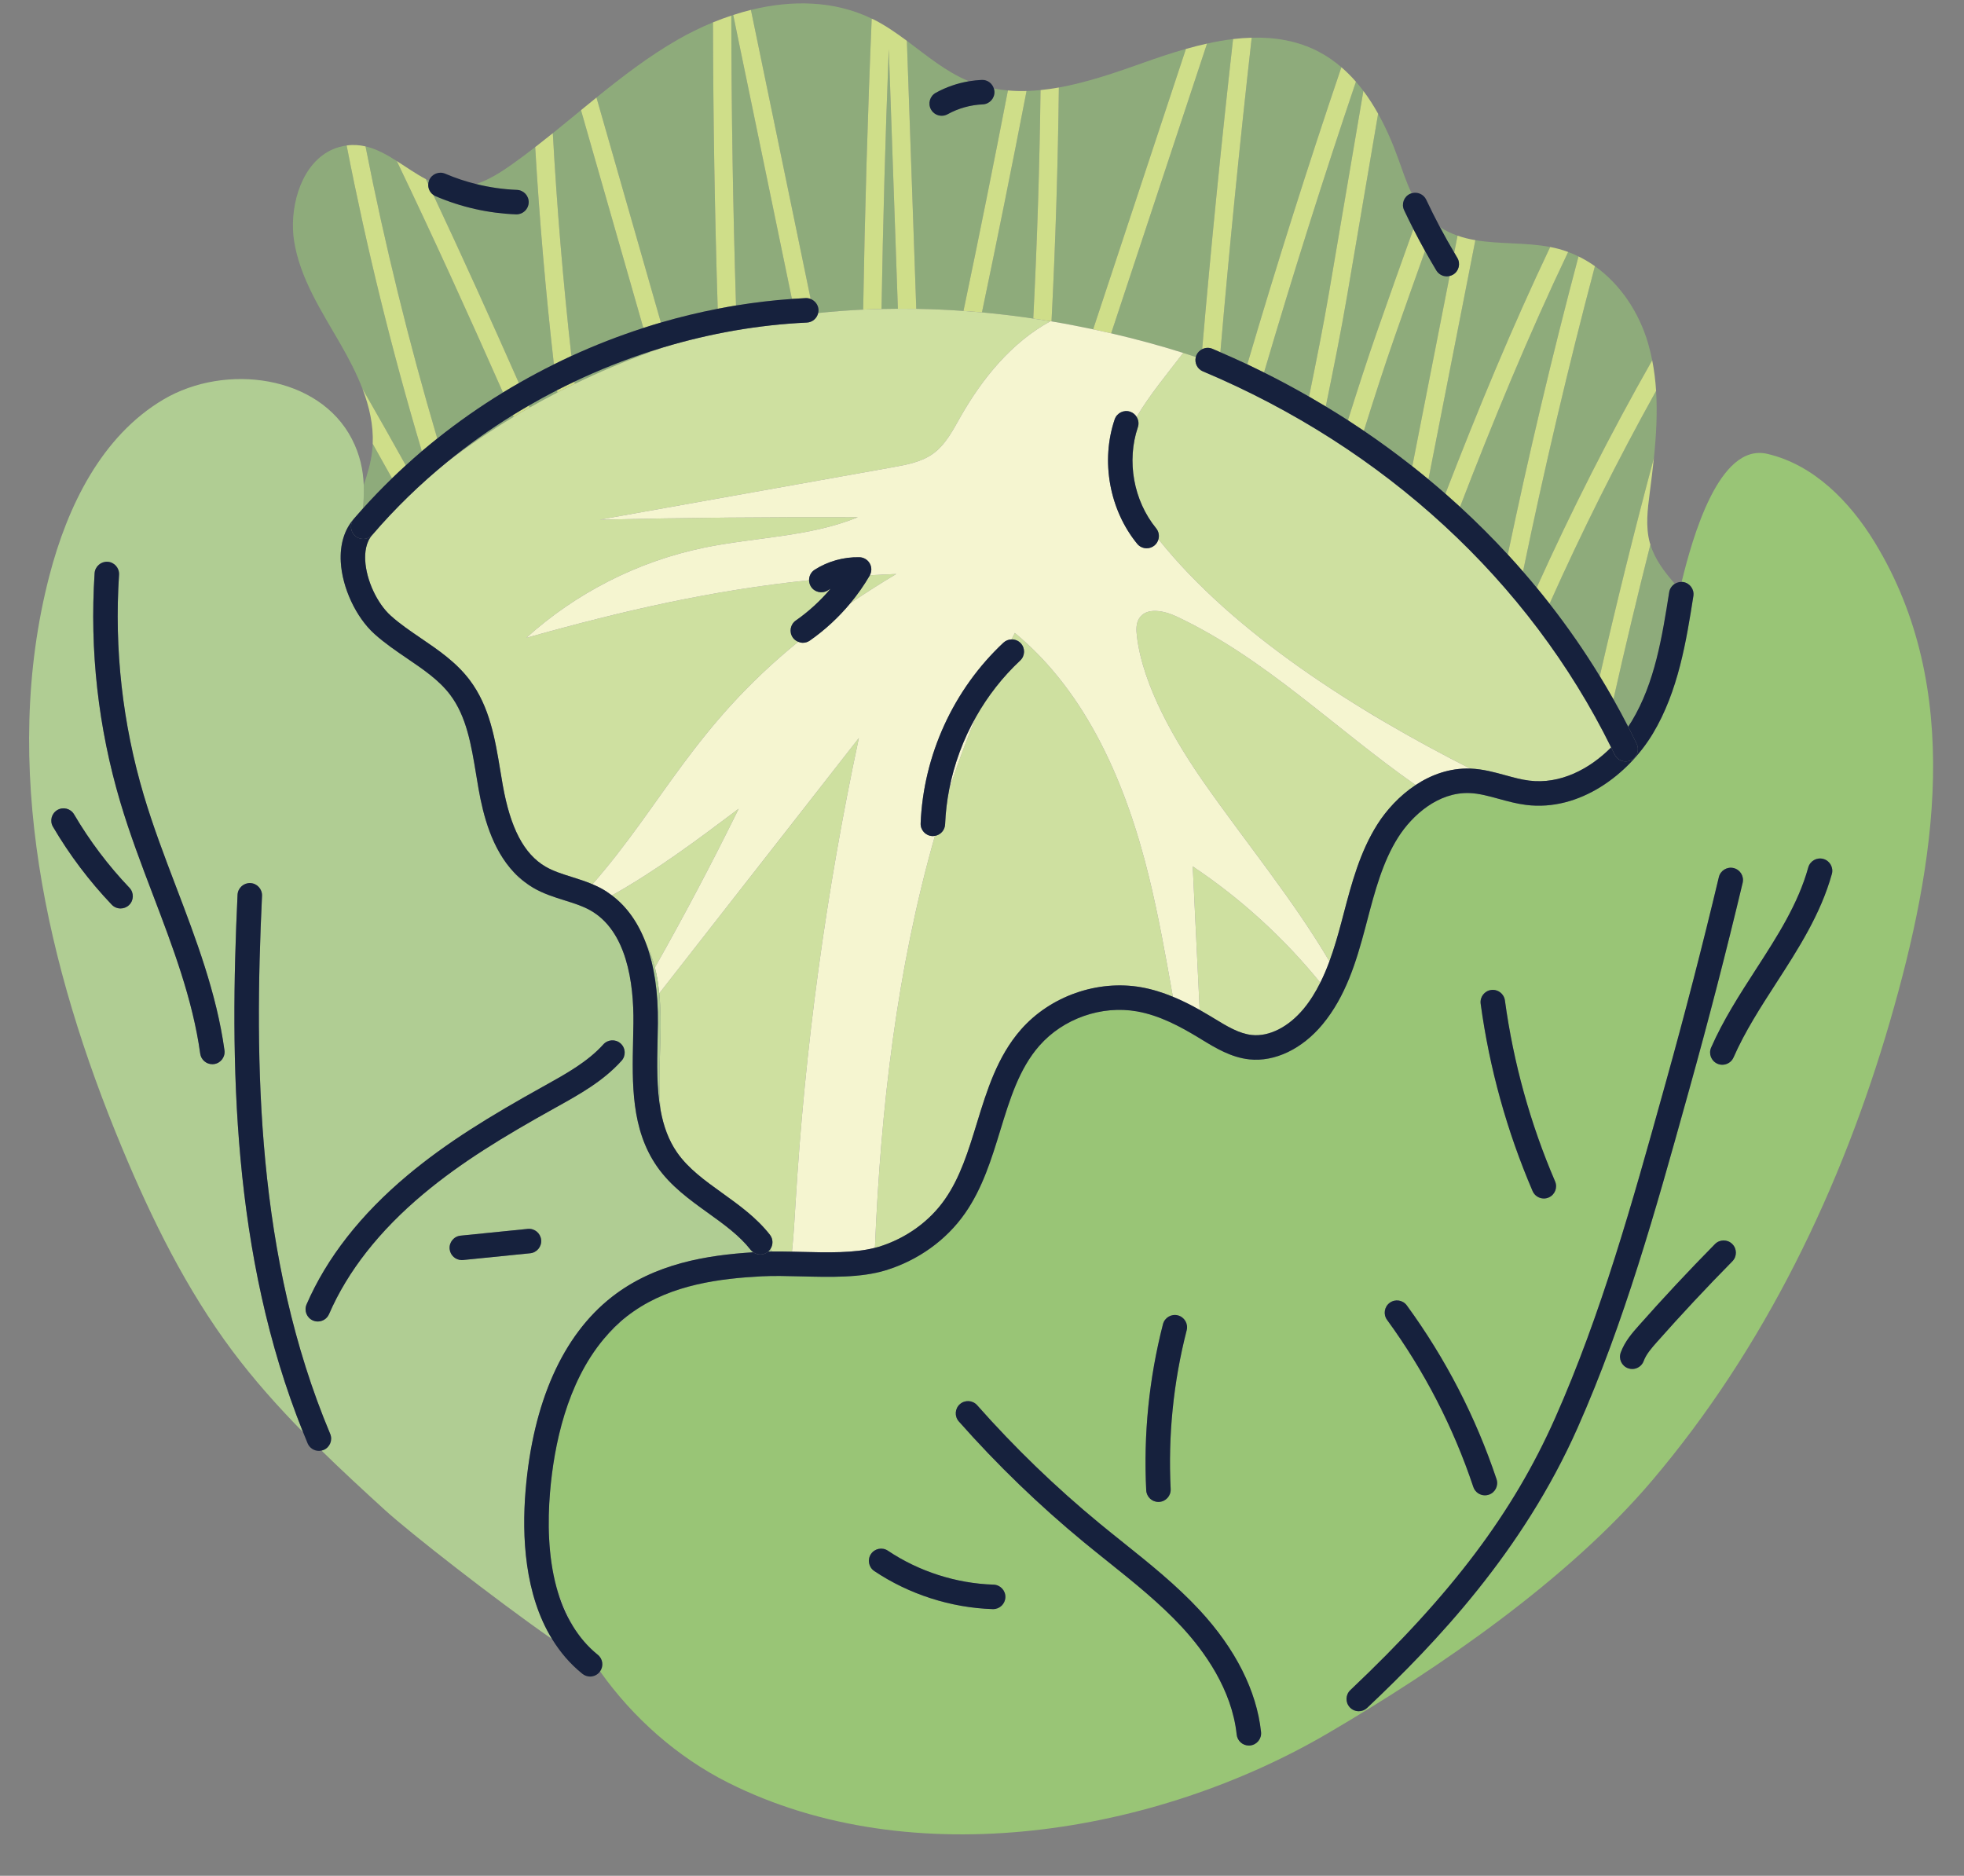 <?xml version="1.0" encoding="UTF-8"?><svg xmlns="http://www.w3.org/2000/svg" xmlns:xlink="http://www.w3.org/1999/xlink" height="418.9" preserveAspectRatio="xMidYMid meet" version="1.0" viewBox="-6.5 7.4 438.6 418.9" width="438.6" zoomAndPan="magnify"><rect x="-6.5" y="7.4" width="438.6" height="418.9" fill="#808080" stroke="none"/><g><g id="change1_1"><path d="M108.043,100.095c-5.118,3.169-10.025,6.67-14.675,10.468c4.741-3.63,9.706-6.991,14.846-10.08 C108.157,100.353,108.101,100.224,108.043,100.095z" fill="#8EAB7B"/></g><g id="change1_2"><path d="M191.985,18.376c-0.764,19.317-1.296,38.678-1.623,58.03c1.217-0.03,2.434-0.044,3.653-0.05L191.985,18.376 z" fill="#8EAB7B"/></g><g id="change1_3"><path d="M298.079,103.614c3.714,2.519,7.319,5.162,10.815,7.916l8.338-42.495c-0.209,0.05-0.42,0.085-0.631,0.085 c-0.927,0-1.83-0.471-2.344-1.323c-0.863-1.431-1.695-2.889-2.513-4.356c-2.28,6.379-4.542,12.755-6.765,19.115 C302.565,89.457,300.286,96.58,298.079,103.614z" fill="#8EAB7B"/></g><g id="change1_4"><path d="M138.71,86.006l-0.032-0.111c-5.761,1.869-11.404,4.118-16.883,6.718c0.02,0.168,0.041,0.337,0.061,0.505 C127.354,90.461,132.986,88.087,138.71,86.006z" fill="#8EAB7B"/></g><g id="change1_5"><path d="M117.962,95.061c-0.021-0.176-0.043-0.351-0.064-0.527c-2.131,1.093-4.235,2.239-6.306,3.438 c0.063,0.144,0.126,0.288,0.19,0.432C113.817,97.248,115.878,96.134,117.962,95.061z" fill="#8EAB7B"/></g><g id="change1_6"><path d="M208.666,76.837c3.435-16.389,6.746-32.816,9.922-49.236c-1.053-0.091-2.099-0.234-3.138-0.431 c0.068,0.222,0.119,0.451,0.13,0.694c0.064,1.509-1.107,2.783-2.615,2.848c-2.737,0.116-5.45,0.878-7.845,2.201 c-0.419,0.232-0.873,0.342-1.32,0.342c-0.964,0-1.897-0.51-2.396-1.412c-0.73-1.322-0.251-2.985,1.071-3.715 c2.299-1.27,4.822-2.14,7.415-2.576c-0.013-0.005-0.025-0.008-0.037-0.013c-5.104-2.108-9.377-5.71-13.829-9.02l2.096,59.856 C201.635,76.433,205.153,76.588,208.666,76.837z" fill="#8EAB7B"/></g><g id="change1_7"><path d="M350.765,158.403c3.721-16.312,7.753-32.578,12.086-48.741c0.514-4.997,0.802-10.017,0.487-14.963 c-8.617,15.479-16.555,31.35-23.791,47.523C343.598,147.406,347.341,152.808,350.765,158.403z" fill="#8EAB7B"/></g><g id="change1_8"><path d="M289.573,98.176c1.667,1.006,3.319,2.03,4.948,3.082c2.107-6.698,4.283-13.47,6.586-20.057 c2.633-7.533,5.321-15.088,8.031-22.646c-0.713-1.401-1.411-2.809-2.076-4.225c-0.642-1.367-0.053-2.995,1.314-3.637 c0.121-0.057,0.246-0.092,0.37-0.13c-1.193-2.472-2.065-5.144-2.996-7.735c-1.227-3.413-2.7-6.83-4.488-10.032l-6.905,40.536 C292.962,81.523,291.247,89.973,289.573,98.176z" fill="#8EAB7B"/></g><g id="change1_9"><path d="M336.668,138.638c7.815-17.309,16.417-34.279,25.8-50.782c-0.256-1.291-0.561-2.574-0.935-3.846 c-1.995-6.794-6.126-13.091-11.856-17.167c-5.971,22.557-11.332,45.338-16.059,68.199 C334.651,136.229,335.669,137.426,336.668,138.638z" fill="#8EAB7B"/></g><g id="change1_10"><path d="M224.247,78.54c0.865-16.996,1.416-34.022,1.623-51.024c-1.043,0.105-2.083,0.173-3.12,0.202 c-3.187,16.489-6.512,32.985-9.959,49.443C216.624,77.511,220.445,77.978,224.247,78.54z" fill="#8EAB7B"/></g><g id="change1_11"><path d="M330.218,131.243c4.669-22.319,9.942-44.556,15.793-66.577c-0.752-0.367-1.519-0.705-2.312-0.996 c-8.868,18.615-16.759,37.73-24.147,56.927C323.266,124.007,326.823,127.559,330.218,131.243z" fill="#8EAB7B"/></g><g id="change1_12"><path d="M316.285,117.668c7.172-18.569,14.829-37.061,23.401-55.111c-5.446-1.04-11.302-0.603-16.706-1.523 l-10.48,53.411C313.778,115.504,315.039,116.578,316.285,117.668z" fill="#8EAB7B"/></g><g id="change1_13"><path d="M318.998,60.029c-1.363-0.477-2.683-1.089-3.933-1.918c1.02,1.927,2.088,3.826,3.192,5.696L318.998,60.029z" fill="#8EAB7B"/></g><g id="change1_14"><path d="M257.741,86.215c0.943,0.295,1.876,0.605,2.81,0.913c0.033-0.125,0.063-0.251,0.115-0.373 c0.264-0.627,0.74-1.093,1.305-1.375c1.995-23.103,4.305-46.221,6.899-69.256c-1.934,0.232-3.876,0.582-5.812,1.01l-21.41,64.705 C247.101,83.104,252.48,84.554,257.741,86.215z" fill="#8EAB7B"/></g><g id="change1_15"><path d="M237.621,80.951l20.723-62.629c-3.198,0.904-6.353,1.965-9.402,3.051 c-6.115,2.179-12.554,4.412-18.978,5.569c-0.203,17.404-0.75,34.833-1.641,52.232C231.444,79.691,234.54,80.299,237.621,80.951z" fill="#8EAB7B"/></g><g id="change1_16"><path d="M357.107,169.695c0.28-0.417,0.552-0.837,0.806-1.258c5.165-8.587,6.785-18.854,8.352-28.784 c0.127-0.812,0.611-1.472,1.258-1.877c-2.324-2.673-4.442-5.436-5.458-8.765c-2.906,11.489-5.66,23.017-8.255,34.568 C354.948,165.595,356.051,167.632,357.107,169.695z" fill="#8EAB7B"/></g><g id="change1_17"><path d="M285.835,95.978c1.577-7.739,3.173-15.663,4.48-23.333L297.97,27.7c-0.531-0.706-1.087-1.388-1.663-2.05 c-7.26,21.482-14.116,43.163-20.523,64.939C279.202,92.292,282.55,94.094,285.835,95.978z" fill="#8EAB7B"/></g><g id="change1_18"><path d="M272.043,88.773c6.558-22.255,13.571-44.416,21.016-66.36c-1.56-1.34-3.253-2.524-5.11-3.489 c-4.669-2.426-9.73-3.251-14.918-3.105c-2.637,23.365-4.976,46.814-6.997,70.249C268.056,86.943,270.063,87.838,272.043,88.773z" fill="#8EAB7B"/></g><g id="change1_19"><path d="M87.706,108.16c-6.698-22.469-12.307-45.268-16.794-68.274c-0.564,0.078-1.139,0.198-1.728,0.369 c-7.402,2.154-10.511,11.025-10.258,18.319c0.03,0.87,0.108,1.718,0.232,2.53c1.289,8.419,6.148,15.78,10.394,23.163 c1.829,3.18,3.58,6.522,4.901,9.971c3.261,5.668,6.484,11.367,9.669,17.091C85.301,110.254,86.491,109.194,87.706,108.16z" fill="#8EAB7B"/></g><g id="change1_20"><path d="M89.304,47.755c-0.24-0.116-0.48-0.237-0.718-0.361c0.183,0.385,0.369,0.769,0.551,1.154 C89.152,48.282,89.207,48.016,89.304,47.755z" fill="#8EAB7B"/></g><g id="change1_21"><path d="M111.568,52.646c-0.057,1.472-1.27,2.627-2.73,2.627c-0.036,0-0.072-0.001-0.108-0.002 c-6.205-0.244-12.245-1.608-17.951-4.055c-0.186-0.08-0.357-0.181-0.515-0.294c6.566,13.955,12.914,28.005,19.117,42.027 c2.562-1.469,5.167-2.862,7.814-4.174c-1.832-16.128-3.224-32.318-4.176-48.523c-1.698,1.313-3.414,2.602-5.162,3.844 c-2.466,1.752-5.167,3.452-8.009,4.409c2.97,0.738,6.009,1.181,9.096,1.302C110.454,49.866,111.628,51.137,111.568,52.646z" fill="#8EAB7B"/></g><g id="change1_22"><path d="M105.826,95.052c-7.638-17.271-15.507-34.573-23.714-51.69c-2.241-1.426-4.522-2.703-6.983-3.271 c4.317,21.975,9.675,43.754,16.024,65.236C95.817,101.606,100.723,98.173,105.826,95.052z" fill="#8EAB7B"/></g><g id="change1_23"><path d="M170.349,74.157l-13.104-63.411c-0.143,0.046-0.284,0.096-0.427,0.143 c0.024,21.532,0.378,43.14,1.05,64.733C162.007,74.943,166.172,74.449,170.349,74.157z" fill="#8EAB7B"/></g><g id="change1_24"><path d="M176.291,76.575c0.012,0.254-0.023,0.497-0.077,0.734c3.334-0.352,6.686-0.606,10.049-0.766 c0.364-21.675,0.993-43.361,1.904-64.985c-8.34-4.048-17.836-4.194-26.97-1.946l13.341,64.556 C175.498,74.554,176.24,75.467,176.291,76.575z" fill="#8EAB7B"/></g><g id="change1_25"><path d="M74.573,120.933c2.077-2.311,4.239-4.547,6.474-6.713c-1.43-2.574-2.868-5.142-4.314-7.705 c-0.027,0.612-0.071,1.224-0.148,1.838c-0.307,2.459-1.019,4.908-1.854,7.343C74.805,117.449,74.722,119.19,74.573,120.933z" fill="#8EAB7B"/></g><g id="change1_26"><path d="M153.781,76.354c-0.67-21.334-1.017-42.682-1.056-63.96c-2.781,1.143-5.478,2.475-8.039,3.953 c-6.393,3.692-12.241,8.18-17.983,12.833l14.389,50.251C145.277,78.209,149.513,77.185,153.781,76.354z" fill="#8EAB7B"/></g><g id="change1_27"><path d="M137.174,80.641l-13.928-48.638c-2.093,1.719-4.184,3.443-6.293,5.142 c0.922,16.615,2.303,33.217,4.154,49.755C126.336,84.497,131.706,82.409,137.174,80.641z" fill="#8EAB7B"/></g><g id="change2_1"><path d="M275.783,90.589c6.407-21.776,13.263-43.457,20.523-64.939c-1.009-1.159-2.09-2.242-3.247-3.236 c-7.445,21.944-14.458,44.105-21.016,66.36C273.298,89.366,274.545,89.972,275.783,90.589z" fill="#CFDE89"/></g><g id="change2_2"><path d="M190.363,76.406c0.326-19.352,0.859-38.713,1.623-58.03l2.03,57.98c1.368-0.007,2.735-0.004,4.104,0.019 l-2.096-59.856c-2.34-1.74-4.73-3.4-7.317-4.716c-0.178-0.09-0.361-0.158-0.539-0.244c-0.912,21.623-1.541,43.31-1.904,64.985 C187.627,76.478,188.995,76.44,190.363,76.406z" fill="#CFDE89"/></g><g id="change2_3"><path d="M121.107,86.9c-1.851-16.537-3.232-33.14-4.154-49.755c-1.302,1.049-2.613,2.085-3.934,3.107 c0.952,16.205,2.344,32.396,4.176,48.523C118.491,88.132,119.793,87.504,121.107,86.9z" fill="#CFDE89"/></g><g id="change2_4"><path d="M141.621,84.978c-0.984,0.295-1.965,0.6-2.942,0.917l0.032,0.111 C139.678,85.654,140.648,85.313,141.621,84.978z" fill="#CFDE89"/></g><g id="change2_5"><path d="M157.867,75.621c-0.672-21.593-1.026-43.201-1.05-64.733c-1.379,0.458-2.747,0.953-4.092,1.506 c0.039,21.278,0.386,42.626,1.056,63.96C155.14,76.09,156.502,75.845,157.867,75.621z" fill="#CFDE89"/></g><g id="change2_6"><path d="M212.791,77.161c3.447-16.458,6.773-32.954,9.959-49.443c-1.396,0.039-2.783,0.002-4.162-0.117 c-3.177,16.42-6.487,32.847-9.922,49.236C210.042,76.934,211.417,77.035,212.791,77.161z" fill="#CFDE89"/></g><g id="change2_7"><path d="M304.978,82.555c2.223-6.36,4.486-12.736,6.765-19.115c-0.898-1.612-1.768-3.24-2.605-4.884 c-2.711,7.557-5.398,15.112-8.031,22.646c-2.303,6.587-4.479,13.358-6.586,20.057c1.197,0.773,2.382,1.559,3.558,2.356 C300.286,96.58,302.565,89.457,304.978,82.555z" fill="#CFDE89"/></g><g id="change2_8"><path d="M141.093,79.431L126.704,29.18c-1.155,0.937-2.308,1.878-3.458,2.823l13.928,48.638 C138.475,80.22,139.781,79.815,141.093,79.431z" fill="#CFDE89"/></g><g id="change2_9"><path d="M241.646,81.839l21.41-64.705c-1.577,0.348-3.15,0.746-4.713,1.188l-20.723,62.629 C238.966,81.236,240.309,81.529,241.646,81.839z" fill="#CFDE89"/></g><g id="change2_10"><path d="M339.548,142.222c7.236-16.173,15.174-32.044,23.791-47.523c-0.146-2.301-0.423-4.585-0.87-6.843 c-9.384,16.503-17.985,33.473-25.8,50.782C337.643,139.822,338.605,141.015,339.548,142.222z" fill="#CFDE89"/></g><g id="change2_11"><path d="M353.809,163.578c2.595-11.551,5.349-23.078,8.255-34.568c-0.045-0.15-0.099-0.295-0.141-0.447 c-0.969-3.586-0.487-7.384-0.008-11.067c0.338-2.595,0.666-5.212,0.936-7.834c-4.333,16.163-8.365,32.428-12.086,48.741 C351.81,160.11,352.825,161.835,353.809,163.578z" fill="#CFDE89"/></g><g id="change2_12"><path d="M264.245,85.294c0.6,0.252,1.192,0.517,1.788,0.775c2.021-23.435,4.359-46.885,6.997-70.249 c-1.38,0.039-2.768,0.137-4.162,0.304c-2.593,23.035-4.904,46.153-6.899,69.256C262.659,85.037,263.482,84.974,264.245,85.294z" fill="#CFDE89"/></g><g id="change2_13"><path d="M318.939,64.972c0.78,1.293,0.363,2.973-0.929,3.753c-0.248,0.15-0.511,0.245-0.779,0.309l-8.338,42.495 c1.216,0.958,2.418,1.93,3.607,2.916l10.48-53.411c-1.361-0.232-2.692-0.554-3.982-1.006l-0.741,3.778 C318.486,64.194,318.707,64.588,318.939,64.972z" fill="#CFDE89"/></g><g id="change2_14"><path d="M228.103,79.134c0.073,0.012,0.146,0.028,0.219,0.04c0.891-17.398,1.438-34.828,1.641-52.232 c-1.366,0.246-2.731,0.438-4.093,0.574c-0.206,17.002-0.758,34.028-1.623,51.024C225.534,78.73,226.821,78.92,228.103,79.134z" fill="#CFDE89"/></g><g id="change2_15"><path d="M319.552,120.597c7.388-19.197,15.279-38.312,24.147-56.927c-0.682-0.251-1.373-0.481-2.084-0.672 c-0.636-0.171-1.28-0.316-1.93-0.44c-8.572,18.05-16.229,36.541-23.401,55.111C317.387,118.632,318.476,119.608,319.552,120.597z" fill="#CFDE89"/></g><g id="change2_16"><path d="M111.781,98.404c-0.063-0.144-0.126-0.288-0.19-0.432c-1.193,0.691-2.377,1.397-3.548,2.122 c0.057,0.129,0.114,0.259,0.171,0.388C109.394,99.774,110.584,99.084,111.781,98.404z" fill="#CFDE89"/></g><g id="change2_17"><path d="M109.382,92.949c-6.204-14.022-12.552-28.073-19.117-42.027c-0.765-0.548-1.18-1.45-1.127-2.374 c-0.182-0.385-0.368-0.769-0.551-1.154c-2.203-1.154-4.321-2.66-6.474-4.031c8.207,17.116,16.076,34.418,23.714,51.69 C107,94.333,108.187,93.634,109.382,92.949z" fill="#CFDE89"/></g><g id="change2_18"><path d="M333.619,135.042c4.727-22.861,10.087-45.642,16.059-68.199c-1.157-0.823-2.383-1.551-3.667-2.178 c-5.851,22.021-11.124,44.258-15.793,66.577C331.37,132.494,332.504,133.761,333.619,135.042z" fill="#CFDE89"/></g><g id="change2_19"><path d="M285.835,95.978c1.256,0.72,2.502,1.453,3.738,2.199c1.674-8.204,3.39-16.654,4.784-24.843l6.905-40.536 c-0.994-1.779-2.085-3.492-3.291-5.097l-7.656,44.945C289.008,80.315,287.412,88.239,285.835,95.978z" fill="#CFDE89"/></g><g id="change2_20"><path d="M173.433,73.971c0.383-0.017,0.758,0.058,1.106,0.198L161.197,9.612c-1.328,0.327-2.645,0.71-3.953,1.133 l13.104,63.411C171.376,74.085,172.404,74.019,173.433,73.971z" fill="#CFDE89"/></g><g id="change2_21"><path d="M91.152,105.328c-6.349-21.483-11.707-43.262-16.024-65.236c-1.344-0.31-2.742-0.408-4.216-0.205 c4.487,23.006,10.095,45.805,16.794,68.274C88.838,107.197,89.989,106.256,91.152,105.328z" fill="#CFDE89"/></g><g id="change2_22"><path d="M121.857,93.118c-0.02-0.168-0.041-0.337-0.061-0.505c-1.308,0.621-2.609,1.259-3.898,1.921 c0.021,0.176,0.043,0.351,0.064,0.527C119.252,94.397,120.551,93.75,121.857,93.118z" fill="#CFDE89"/></g><g id="change2_23"><path d="M84.123,111.328c-3.185-5.725-6.408-11.423-9.669-17.091c1.522,3.977,2.462,8.097,2.28,12.278 c1.446,2.563,2.884,5.131,4.314,7.705C82.057,113.241,83.082,112.277,84.123,111.328z" fill="#CFDE89"/></g><g id="change3_1"><path d="M185.301,172.216c-14.855,19.008-29.715,38.012-44.575,57.015c0.689,6.74-0.001,13.623,0.031,20.434 c0.009,1.906,0.096,3.842,0.285,5.768c0.628,3.388,1.732,6.562,3.657,9.334c2.511,3.615,6.202,6.268,10.111,9.077 c3.753,2.697,7.634,5.485,10.621,9.301c0.754,0.964,0.748,2.271,0.089,3.229c0.071,0.079,0.154,0.145,0.224,0.225 c0.083,0.095,0.15,0.197,0.23,0.292c1.416-0.015,2.878,0.002,4.386,0.034c0.374-3.555,0.578-7.144,0.792-10.705 C173.243,241.266,177.987,206.474,185.301,172.216z" fill="#CEE0A0"/></g><g id="change3_2"><path d="M108.339,202.289c0.308,0.4,0.642,0.78,1.021,1.122c0.407,0.368,0.844,0.672,1.294,0.945 C109.82,203.719,109.045,203.031,108.339,202.289z" fill="#CEE0A0"/></g><g id="change3_3"><path d="M137.797,218.172c0.821,1.701,1.481,3.487,1.953,5.296c6.576-11.64,12.826-23.464,18.715-35.463 c-9.135,6.876-18.372,13.792-28.314,19.356C133.513,209.893,136.074,213.527,137.797,218.172z" fill="#CEE0A0"/></g><g id="change3_4"><path d="M250.099,203.262c-5.017-20.492-13.698-41.066-29.966-54.518c-0.251,0.482-0.489,0.969-0.736,1.452 c0.752-0.017,1.506,0.263,2.059,0.856c1.032,1.103,0.973,2.834-0.131,3.865c-3.922,3.665-7.233,7.924-9.86,12.565 c-2.188,5.342-4.188,10.755-5.997,16.235c-0.494,2.559-0.801,5.157-0.906,7.774c-0.052,1.313-1.025,2.366-2.272,2.579 c-8.49,29.673-12.116,60.937-13.402,91.995c0.258-0.067,0.528-0.121,0.776-0.197c6.1-1.865,11.377-5.642,14.859-10.633 c3.427-4.911,5.223-10.768,7.125-16.969c2.248-7.331,4.574-14.911,9.846-20.93c6.547-7.471,17.1-11.177,26.874-9.455 c2.486,0.439,4.837,1.197,7.058,2.111C253.842,221.037,252.253,212.083,250.099,203.262z" fill="#CEE0A0"/></g><g id="change3_5"><path d="M173.686,79.434c-10.834,0.505-21.622,2.409-32.066,5.544c-0.973,0.335-1.943,0.677-2.91,1.028 c-5.725,2.081-11.357,4.455-16.853,7.112c-1.306,0.632-2.605,1.279-3.896,1.943c-2.083,1.072-4.145,2.187-6.18,3.343 c-1.197,0.68-2.388,1.37-3.567,2.079c-5.14,3.089-10.105,6.45-14.846,10.08c-6.03,4.925-11.63,10.351-16.678,16.238 c-0.008,0.009-0.018,0.015-0.026,0.024c-0.007,0.009-0.012,0.018-0.019,0.027c-1.473,1.634-1.674,4.011-1.583,5.717 c0.234,4.39,2.642,9.585,5.73,12.355c2.028,1.819,4.311,3.372,6.728,5.017c3.868,2.631,7.866,5.351,10.855,9.304 c4.494,5.946,5.696,13.233,6.859,20.279c0.176,1.071,0.352,2.139,0.541,3.197c1.702,9.606,4.734,15.393,9.541,18.21 c1.741,1.021,3.765,1.655,5.909,2.326c1.513,0.474,3.061,0.97,4.584,1.616c15.671-17.934,22.627-35.176,45.956-54.142 c-0.474-0.192-0.905-0.501-1.22-0.952c-0.865-1.238-0.562-2.943,0.677-3.807c2.872-2.005,5.488-4.402,7.756-7.09 c-0.204,0.114-0.405,0.234-0.602,0.36c-1.27,0.812-2.961,0.439-3.775-0.836c-0.283-0.444-0.414-0.939-0.421-1.43 c-21.451,2.232-41.134,6.674-63.151,12.875c11.101-10.048,24.935-17.074,39.603-20.123c11.497-2.379,23.582-2.392,34.45-6.822 c-19.221-0.082-38.442,0.109-57.662,0.547l65.578-11.729c3.089-0.561,6.302-1.162,8.858-2.994c2.789-2.01,4.416-5.195,6.111-8.189 c4.893-8.626,11.469-16.705,20.136-21.408c-1.282-0.214-2.569-0.403-3.855-0.593c-3.802-0.562-7.624-1.029-11.456-1.379 c-1.374-0.125-2.749-0.227-4.125-0.324c-3.513-0.248-7.031-0.404-10.546-0.462c-1.369-0.023-2.737-0.026-4.104-0.019 c-1.219,0.006-2.436,0.02-3.653,0.05c-1.368,0.034-2.735,0.072-4.1,0.137c-3.364,0.16-6.716,0.414-10.049,0.766 C175.947,78.476,174.941,79.375,173.686,79.434z" fill="#CEE0A0"/></g><g id="change3_6"><path d="M259.86,200.883c0.517,10.687,1.035,21.371,1.553,32.055c0.85,0.481,1.681,0.964,2.471,1.443l0.772,0.469 c2.861,1.745,5.564,3.393,8.432,3.693c3.855,0.397,8.17-1.789,11.549-5.861c1.473-1.776,2.675-3.753,3.716-5.834 C280.212,216.843,270.588,208.043,259.86,200.883z" fill="#CEE0A0"/></g><g id="change3_7"><path d="M247.885,145.523c-0.711,1.145-0.651,2.593-0.493,3.931c1.33,11.222,8.646,23.673,15.038,32.81 c9.272,13.25,19.802,25.978,27.963,39.822c1.057-2.879,1.91-5.859,2.689-8.792l0.459-1.744c1.793-6.823,3.647-13.878,7.567-20.064 c2.003-3.162,4.936-6.393,8.539-8.774c-17.913-12.5-33.648-28.382-53.412-37.645C253.461,143.767,249.5,142.92,247.885,145.523z" fill="#CEE0A0"/></g><g id="change3_8"><path d="M262.125,90.335c-1.27-0.534-1.912-1.913-1.575-3.207c-0.933-0.308-1.866-0.618-2.81-0.913 c-3.442,4.508-7.515,9.38-10.407,14.291c0.413,0.67,0.545,1.505,0.272,2.307c-2.559,7.541-0.957,16.399,4.081,22.565 c0.58,0.71,0.738,1.621,0.517,2.443c16.836,21.051,44.3,38.382,69.608,51.221c0.02,0.001,0.04-0.001,0.061-0.001 c2.766,0.103,5.332,0.808,7.814,1.491c1.826,0.501,3.551,0.975,5.272,1.193c6.965,0.889,13.536-2.579,18.342-7.409 C334.973,137.175,302.667,107.389,262.125,90.335z" fill="#CEE0A0"/></g><g id="change3_9"><path d="M183.388,142.127c3.176-2.156,6.567-4.334,10.268-6.544c-1.992,0.077-3.958,0.176-5.907,0.289 c-0.013,0.025-0.018,0.054-0.033,0.079C186.452,138.12,184.999,140.188,183.388,142.127z" fill="#CEE0A0"/></g><g id="change4_1"><path d="M211.464,167.481c-2.854,5.042-4.897,10.536-5.997,16.235C207.277,178.236,209.276,172.823,211.464,167.481 z" fill="#F5F5D0"/></g><g id="change4_2"><path d="M252.204,127.821c-0.144,0.533-0.444,1.028-0.904,1.404c-0.509,0.415-1.12,0.617-1.729,0.617 c-0.792,0-1.578-0.342-2.119-1.005c-6.202-7.592-8.174-18.497-5.024-27.782c0.485-1.43,2.033-2.197,3.467-1.711 c0.627,0.213,1.116,0.637,1.438,1.16c2.892-4.911,6.965-9.784,10.407-14.291c-5.261-1.661-10.64-3.111-16.094-4.376 c-1.337-0.31-2.68-0.603-4.026-0.888c-3.081-0.652-6.176-1.26-9.299-1.777c-0.073-0.012-0.146-0.028-0.219-0.04 c-8.667,4.703-15.242,12.782-20.136,21.408c-1.695,2.994-3.322,6.179-6.111,8.189c-2.557,1.832-5.769,2.433-8.858,2.994 l-65.578,11.729c19.221-0.437,38.442-0.629,57.662-0.547c-10.868,4.429-22.953,4.443-34.45,6.822 c-14.668,3.048-28.502,10.075-39.603,20.123c22.017-6.202,41.7-10.643,63.151-12.875c-0.012-0.915,0.427-1.816,1.256-2.345 c2.945-1.878,6.449-2.866,9.981-2.789c0.967,0.022,1.85,0.554,2.323,1.398c0.459,0.819,0.454,1.811,0.009,2.633 c1.949-0.113,3.915-0.211,5.907-0.289c-3.701,2.21-7.092,4.388-10.268,6.544c-2.627,3.164-5.678,5.984-9.037,8.329 c-0.477,0.332-1.023,0.492-1.562,0.492c-0.352,0-0.698-0.085-1.025-0.217c-23.329,18.966-30.285,36.208-45.956,54.142 c0.696,0.295,1.388,0.612,2.068,0.988c0.8,0.443,1.55,0.954,2.276,1.5c9.942-5.564,19.178-12.481,28.314-19.356 c-5.889,11.999-12.14,23.822-18.715,35.463c0.123,0.471,0.237,0.944,0.336,1.416c0.301,1.44,0.492,2.892,0.64,4.347 c14.86-19.004,29.72-38.007,44.575-57.015c-7.314,34.258-12.058,69.05-14.149,104.005c-0.214,3.561-0.417,7.15-0.792,10.705 c0.706,0.015,1.418,0.033,2.142,0.051c5.818,0.149,11.805,0.282,16.385-0.913c1.286-31.058,4.912-62.322,13.402-91.995 c-0.15,0.026-0.302,0.045-0.459,0.045c-0.036,0-0.073-0.001-0.112-0.002c-1.509-0.061-2.682-1.334-2.621-2.842 c0.614-15.234,7.355-29.94,18.494-40.349c0.511-0.477,1.157-0.71,1.805-0.725c0.247-0.483,0.485-0.97,0.736-1.452 c16.268,13.452,24.949,34.026,29.966,54.518c2.154,8.822,3.743,17.775,5.326,26.729c2.128,0.875,4.127,1.895,5.988,2.947 c-0.517-10.684-1.035-21.367-1.553-32.055c10.728,7.16,20.352,15.96,28.492,25.965c0.768-1.535,1.441-3.129,2.041-4.762 c-8.162-13.843-18.691-26.572-27.963-39.822c-6.392-9.137-13.707-21.588-15.038-32.81c-0.158-1.338-0.218-2.786,0.493-3.931 c1.615-2.603,5.576-1.755,8.349-0.455c19.764,9.263,35.499,25.144,53.412,37.645c3.498-2.311,7.629-3.818,12.165-3.669 C296.504,166.204,269.039,148.872,252.204,127.821z" fill="#F5F5D0"/></g><g id="change5_1"><path d="M110.877,340.276c1.643-19.715,8.305-34.666,19.267-43.239c9.563-7.477,21.203-9.325,31.577-9.976 c-0.218-0.152-0.423-0.325-0.595-0.545c-2.506-3.201-5.906-5.645-9.505-8.232c-4.112-2.955-8.365-6.01-11.412-10.397 c-5.769-8.306-5.544-18.484-5.327-28.327c0.027-1.239,0.055-2.47,0.068-3.69c0.104-8.995-1.499-20.673-9.722-25.224 c-1.682-0.932-3.603-1.533-5.638-2.171c-2.342-0.733-4.763-1.491-7.041-2.826c-0.673-0.394-1.295-0.834-1.896-1.292 c-0.45-0.273-0.886-0.577-1.294-0.945c-0.379-0.342-0.713-0.722-1.021-1.122c-5.024-5.278-6.934-12.886-7.95-18.614 c-0.191-1.079-0.37-2.168-0.55-3.261c-1.104-6.687-2.145-13.003-5.827-17.872c-2.446-3.235-5.905-5.588-9.568-8.08 c-2.46-1.673-5.004-3.404-7.304-5.468c-4.132-3.706-7.232-10.342-7.539-16.136c-0.206-3.88,0.802-7.184,2.907-9.573 c0.011-0.014,0.018-0.03,0.03-0.043c0.668-0.779,1.349-1.546,2.035-2.309c0.149-1.743,0.232-3.485,0.158-5.236 c-0.14-3.344-0.828-6.727-2.633-10.238c-7.341-14.28-28.245-17.023-42.073-8.861c-13.827,8.161-21.467,23.847-25.5,39.388 c-10.98,42.306-0.574,87.423,16.235,127.769c6.648,15.959,14.355,31.605,24.72,45.442c4.788,6.392,10.108,12.341,15.701,18.043 c-15.968-39.695-16.383-82.876-14.631-120.027c0.072-1.509,1.386-2.675,2.861-2.602c1.507,0.071,2.673,1.351,2.602,2.86 c-1.761,37.321-1.33,80.781,15.226,120.15c0.585,1.392-0.068,2.995-1.46,3.581c-0.158,0.066-0.318,0.112-0.479,0.147 c4.628,4.528,9.393,8.927,14.176,13.283c5.605,5.105,24.442,19.836,37.335,28.831C110.656,363.476,110.027,350.489,110.877,340.276 z M111.903,287.279l-14.996,1.509c-0.093,0.009-0.186,0.014-0.276,0.014c-1.387,0-2.575-1.051-2.718-2.46 c-0.151-1.502,0.944-2.843,2.447-2.994l14.996-1.509c1.517-0.149,2.842,0.945,2.994,2.446 C114.501,285.787,113.407,287.128,111.903,287.279z M22.314,209.525c-0.53,0.505-1.208,0.755-1.886,0.755 c-0.721,0-1.442-0.284-1.98-0.848c-5.02-5.267-9.433-11.12-13.118-17.397c-0.765-1.302-0.328-2.978,0.973-3.742 c1.304-0.767,2.978-0.328,3.742,0.973c3.472,5.915,7.632,11.43,12.362,16.393C23.448,206.752,23.407,208.483,22.314,209.525z M41.293,245.034c-0.127,0.017-0.252,0.026-0.378,0.026c-1.344,0-2.515-0.992-2.705-2.362 c-1.671-12.129-6.172-23.947-10.523-35.375c-2.574-6.757-5.235-13.745-7.331-20.814c-4.929-16.614-6.857-33.808-5.731-51.104 c0.1-1.507,1.44-2.645,2.906-2.551c1.507,0.098,2.649,1.399,2.551,2.906c-1.084,16.649,0.772,33.2,5.515,49.193 c2.039,6.872,4.662,13.761,7.198,20.424c4.462,11.715,9.074,23.828,10.831,36.575C43.834,243.448,42.789,244.828,41.293,245.034z M66.98,300.873c-0.447,1.031-1.454,1.647-2.51,1.647c-0.363,0-0.732-0.073-1.087-0.226c-1.384-0.601-2.021-2.211-1.42-3.596 c4.496-10.37,12.082-20.069,22.543-28.828c8.791-7.361,18.438-13.233,30.219-19.787l0.421-0.233 c4.725-2.627,9.609-5.343,13.094-9.214c1.008-1.122,2.739-1.214,3.861-0.204c1.123,1.011,1.214,2.739,0.203,3.862 c-4.093,4.549-9.384,7.491-14.501,10.335l-0.418,0.232c-11.509,6.402-20.908,12.117-29.368,19.201 C78.213,282.27,71.135,291.29,66.98,300.873z" fill="#B0CD93"/></g><g id="change5_2"><path d="M117.783,361.908c0.831,3.055,2.02,5.977,3.648,8.629C120.024,367.724,118.795,364.844,117.783,361.908z" fill="#B0CD93"/></g><g id="change5_3"><path d="M140.418,235.934c-0.015,1.238-0.043,2.489-0.069,3.747c-0.118,5.336-0.23,10.777,0.694,15.753 c-0.189-1.926-0.276-3.861-0.285-5.768c-0.032-6.811,0.658-13.694-0.031-20.434c-0.148-1.456-0.339-2.907-0.64-4.347 c-0.099-0.473-0.212-0.945-0.336-1.416c-0.473-1.81-1.132-3.595-1.953-5.296C139.601,223.031,140.497,228.979,140.418,235.934z" fill="#B0CD93"/></g><g id="change5_4"><path d="M165.521,286.374c-0.134,0.195-0.29,0.376-0.479,0.535c0.308-0.007,0.619-0.014,0.932-0.017 c-0.08-0.095-0.147-0.198-0.23-0.292C165.675,286.519,165.592,286.453,165.521,286.374z" fill="#B0CD93"/></g><g id="change5_5"><path d="M128.3,306.455c2.05-2.248,4.279-4.323,6.68-6.183c-0.495,0.344-0.986,0.697-1.467,1.073 C131.563,302.87,129.847,304.6,128.3,306.455z" fill="#B0CD93"/></g><g id="change6_1"><path d="M388.16,108.754c-10.8-2.494-16.706,18.76-19.119,28.605c0.116,0.003,0.232,0.001,0.35,0.019 c1.491,0.236,2.51,1.635,2.275,3.127c-1.571,9.961-3.354,21.251-9.067,30.751c-5.419,9.011-16.267,17.421-28.326,15.896 c-2.108-0.267-4.104-0.815-6.034-1.346c-2.282-0.627-4.438-1.219-6.571-1.299c-6.978-0.249-12.797,4.946-15.94,9.906 c-3.466,5.47-5.211,12.108-6.898,18.528l-0.462,1.756c-1.976,7.441-4.339,15.227-9.523,21.476 c-4.546,5.482-10.639,8.405-16.326,7.809c-4.094-0.428-7.61-2.571-10.711-4.463l-0.757-0.461c-3.9-2.363-8.568-4.899-13.634-5.793 c-7.935-1.405-16.497,1.609-21.81,7.672c-4.5,5.138-6.555,11.838-8.731,18.93c-1.942,6.331-3.95,12.878-7.867,18.493 c-4.179,5.991-10.481,10.513-17.745,12.735c-5.514,1.685-12.315,1.514-18.898,1.347c-3.149-0.08-6.124-0.156-8.751-0.016 c-9.374,0.494-20.013,1.84-28.634,7.845c-2.401,1.86-4.63,3.935-6.68,6.183c-8.206,9.836-11.087,23.622-11.974,34.275 c-0.539,6.471-0.455,14.152,1.456,21.178c1.012,2.936,2.241,5.816,3.648,8.629c1.472,2.397,3.287,4.58,5.568,6.408 c1.136,0.911,1.342,2.54,0.508,3.712c7.367,10.394,17.311,19.173,28.567,24.833c41.23,20.737,95.605,11.439,133.896-10.973 c25.033-14.652,53.698-34.346,72.454-56.454c25.144-29.638,42.383-65.454,53.203-102.785c10.094-34.826,16.535-74.075-3.52-106.851 C406.569,119.375,398.499,111.143,388.16,108.754z M327.708,337.738c0.479,1.432-0.294,2.981-1.725,3.46 c-0.288,0.096-0.581,0.142-0.868,0.142c-1.144,0-2.211-0.723-2.593-1.868c-4.472-13.371-10.952-25.926-19.263-37.315 c-0.89-1.22-0.623-2.93,0.597-3.82c1.222-0.89,2.93-0.621,3.819,0.597C316.319,310.778,323.058,323.833,327.708,337.738z M339.35,274.827c-0.351,0.151-0.717,0.222-1.077,0.222c-1.06,0-2.069-0.62-2.514-1.655c-5.735-13.354-9.637-27.428-11.597-41.832 c-0.204-1.496,0.844-2.874,2.34-3.078c1.505-0.205,2.874,0.844,3.077,2.341c1.894,13.914,5.663,27.511,11.205,40.41 C341.38,272.622,340.739,274.23,339.35,274.827z M253.212,303.117c0.374-1.461,1.858-2.342,3.328-1.969 c1.462,0.376,2.344,1.865,1.969,3.328c-2.972,11.587-4.176,23.52-3.576,35.468c0.076,1.508-1.085,2.792-2.593,2.868 c-0.047,0.002-0.093,0.003-0.14,0.003c-1.447,0-2.655-1.135-2.727-2.597C248.845,327.72,250.102,315.237,253.212,303.117z M191.792,353.708c6.901,4.63,15.275,7.32,23.582,7.575c1.509,0.046,2.695,1.308,2.649,2.817c-0.045,1.481-1.26,2.65-2.731,2.65 c-0.028,0-0.056-0.001-0.085-0.001c-9.321-0.286-18.717-3.305-26.46-8.5c-1.254-0.841-1.589-2.54-0.748-3.793 C188.84,353.201,190.538,352.866,191.792,353.708z M272.683,397.204c-0.097,0.011-0.195,0.015-0.29,0.015 c-1.382,0-2.567-1.043-2.717-2.446c-1.067-10.094-7.266-18.657-12.278-24.064c-4.926-5.313-10.768-9.989-16.418-14.511 c-1.809-1.447-3.617-2.894-5.401-4.364c-9.983-8.223-19.388-17.305-27.955-26.994c-1-1.131-0.894-2.859,0.236-3.859 c1.133-1.001,2.86-0.894,3.86,0.237c8.377,9.474,17.574,18.354,27.336,26.394c1.765,1.454,3.554,2.886,5.341,4.317 c5.806,4.647,11.809,9.451,17.012,15.062c7.997,8.625,12.736,18.033,13.707,27.206 C275.274,395.699,274.185,397.045,272.683,397.204z M345.796,326.287c-12.261,27.619-31.546,47.918-46.979,62.517 c-0.527,0.501-1.204,0.748-1.878,0.748c-0.725,0-1.448-0.287-1.987-0.855c-1.037-1.097-0.989-2.828,0.108-3.865 c22.675-21.452,36.354-39.624,45.737-60.764c10.288-23.174,17.28-48.283,24.044-72.564l0.662-2.376 c4.223-15.147,8.209-30.573,11.85-45.848c0.35-1.471,1.836-2.377,3.293-2.026c1.469,0.35,2.375,1.824,2.025,3.293 c-3.655,15.342-7.66,30.835-11.9,46.049l-0.662,2.375C363.294,277.443,356.245,302.747,345.796,326.287z M380.373,289.072 c-5.758,5.841-11.43,11.912-16.86,18.045c-1.117,1.264-2.387,2.699-2.934,4.208c-0.403,1.111-1.452,1.802-2.57,1.802 c-0.31,0-0.625-0.053-0.932-0.164c-1.42-0.515-2.153-2.083-1.638-3.503c0.902-2.488,2.609-4.417,3.98-5.967 c5.495-6.206,11.234-12.35,17.061-18.26c1.057-1.075,2.79-1.088,3.866-0.027C381.421,286.266,381.434,287.997,380.373,289.072z M402.588,202.583c-2.492,8.976-7.54,16.794-12.424,24.354c-3.443,5.332-7.003,10.846-9.529,16.61 c-0.45,1.025-1.454,1.637-2.506,1.637c-0.367,0-0.74-0.074-1.096-0.231c-1.383-0.606-2.013-2.219-1.407-3.602 c2.703-6.166,6.385-11.866,9.944-17.38c4.875-7.548,9.48-14.678,11.749-22.851c0.403-1.454,1.91-2.304,3.366-1.903 C402.141,199.621,402.993,201.127,402.588,202.583z" fill="#99C576"/></g><g id="change7_1"><path d="M126.998,376.945c-2.28-1.828-4.096-4.011-5.568-6.408c-1.628-2.652-2.817-5.573-3.648-8.629 c-1.911-7.026-1.996-14.706-1.456-21.178c0.887-10.653,3.767-24.439,11.974-34.275c1.547-1.855,3.263-3.585,5.213-5.11 c0.481-0.376,0.972-0.729,1.467-1.073c8.621-6.005,19.26-7.352,28.634-7.845c2.627-0.139,5.602-0.064,8.751,0.016 c6.583,0.167,13.385,0.338,18.898-1.347c7.264-2.221,13.566-6.744,17.745-12.735c3.917-5.615,5.925-12.162,7.867-18.493 c2.176-7.093,4.231-13.792,8.731-18.93c5.313-6.063,13.875-9.077,21.81-7.672c5.066,0.894,9.735,3.43,13.634,5.793l0.757,0.461 c3.101,1.892,6.616,4.035,10.711,4.463c5.687,0.596,11.78-2.328,16.326-7.809c5.184-6.249,7.547-14.036,9.523-21.476l0.462-1.756 c1.687-6.42,3.432-13.058,6.898-18.528c3.143-4.961,8.962-10.155,15.94-9.906c2.133,0.08,4.289,0.672,6.571,1.299 c1.93,0.531,3.926,1.079,6.034,1.346c12.059,1.525,22.907-6.885,28.326-15.896c5.714-9.5,7.496-20.789,9.067-30.751 c0.235-1.491-0.784-2.891-2.275-3.127c-0.117-0.018-0.234-0.016-0.35-0.019c-0.548-0.014-1.071,0.136-1.519,0.417 c-0.646,0.405-1.13,1.065-1.258,1.877c-1.567,9.93-3.187,20.197-8.352,28.784c-0.254,0.422-0.525,0.841-0.806,1.258 c0.65,1.271,1.286,2.549,1.904,3.836c0.654,1.361,0.08,2.994-1.282,3.648c-0.382,0.183-0.784,0.27-1.181,0.27 c-1.019,0-1.996-0.572-2.466-1.552c-0.254-0.53-0.522-1.053-0.782-1.581c-4.806,4.831-11.376,8.298-18.342,7.409 c-1.721-0.218-3.446-0.692-5.272-1.193c-2.482-0.682-5.048-1.387-7.814-1.491c-0.021-0.001-0.041,0.001-0.061,0.001 c-4.536-0.149-8.668,1.358-12.165,3.669c-3.603,2.381-6.536,5.613-8.539,8.774c-3.92,6.186-5.774,13.241-7.567,20.064l-0.459,1.744 c-0.779,2.933-1.632,5.912-2.689,8.792c-0.599,1.633-1.273,3.227-2.041,4.762c-1.041,2.081-2.243,4.058-3.716,5.834 c-3.379,4.072-7.694,6.259-11.549,5.861c-2.868-0.3-5.571-1.948-8.432-3.693l-0.772-0.469c-0.79-0.479-1.621-0.963-2.471-1.443 c-1.861-1.053-3.86-2.072-5.988-2.947c-2.221-0.913-4.572-1.671-7.058-2.111c-9.774-1.722-20.327,1.984-26.874,9.455 c-5.272,6.019-7.598,13.599-9.846,20.93c-1.902,6.2-3.698,12.057-7.125,16.969c-3.482,4.992-8.759,8.768-14.859,10.633 c-0.248,0.076-0.519,0.13-0.776,0.197c-4.58,1.195-10.567,1.061-16.385,0.913c-0.724-0.018-1.436-0.035-2.142-0.051 c-1.508-0.033-2.97-0.05-4.386-0.034c-0.313,0.003-0.624,0.01-0.932,0.017c-0.027,0.023-0.049,0.052-0.077,0.074 c-0.501,0.392-1.095,0.581-1.685,0.581c-0.553,0-1.095-0.18-1.559-0.503c-10.374,0.651-22.014,2.499-31.577,9.976 c-10.962,8.573-17.623,23.524-19.267,43.239c-0.85,10.213-0.221,23.2,5.933,33.185c1.772,2.875,3.978,5.514,6.768,7.75 c0.505,0.405,1.108,0.601,1.709,0.601c0.801,0,1.595-0.35,2.135-1.024c0.033-0.042,0.055-0.088,0.085-0.131 C128.34,379.485,128.135,377.856,126.998,376.945z" fill="#16213D"/></g><g id="change7_2"><path d="M165.521,286.374c0.659-0.958,0.666-2.264-0.089-3.229c-2.988-3.816-6.869-6.604-10.621-9.301 c-3.909-2.809-7.6-5.462-10.111-9.077c-1.926-2.772-3.029-5.946-3.657-9.334c-0.923-4.976-0.812-10.417-0.694-15.753 c0.027-1.258,0.055-2.508,0.069-3.747c0.079-6.955-0.817-12.903-2.621-17.762c-1.723-4.644-4.285-8.279-7.645-10.81 c-0.726-0.546-1.476-1.058-2.276-1.5c-0.68-0.376-1.372-0.693-2.068-0.988c-1.524-0.646-3.071-1.142-4.584-1.616 c-2.144-0.672-4.168-1.306-5.909-2.326c-4.807-2.818-7.839-8.604-9.541-18.21c-0.188-1.057-0.364-2.125-0.541-3.197 c-1.163-7.047-2.366-14.333-6.859-20.279c-2.989-3.953-6.987-6.673-10.855-9.304c-2.418-1.645-4.701-3.198-6.728-5.017 c-3.088-2.769-5.496-7.965-5.73-12.355c-0.091-1.706,0.111-4.083,1.583-5.717c0.007-0.008,0.012-0.018,0.019-0.027 c-0.539,0.613-1.292,0.93-2.051,0.93c-0.63,0-1.263-0.216-1.778-0.659c-1.133-0.971-1.271-2.666-0.326-3.811 c-2.105,2.389-3.113,5.693-2.907,9.573c0.307,5.794,3.407,12.43,7.539,16.136c2.3,2.064,4.843,3.794,7.304,5.468 c3.663,2.492,7.122,4.845,9.568,8.08c3.682,4.869,4.723,11.185,5.827,17.872c0.18,1.093,0.359,2.182,0.55,3.261 c1.016,5.728,2.926,13.336,7.95,18.614c0.706,0.741,1.481,1.43,2.315,2.067c0.601,0.458,1.223,0.898,1.896,1.292 c2.278,1.335,4.699,2.093,7.041,2.826c2.035,0.637,3.956,1.239,5.638,2.171c8.222,4.551,9.826,16.229,9.722,25.224 c-0.013,1.22-0.041,2.451-0.068,3.69c-0.218,9.843-0.442,20.021,5.327,28.327c3.046,4.387,7.3,7.442,11.412,10.397 c3.599,2.587,6.999,5.03,9.505,8.232c0.172,0.22,0.378,0.393,0.595,0.545c0.464,0.324,1.007,0.503,1.559,0.503 c0.59,0,1.184-0.19,1.685-0.581c0.029-0.023,0.05-0.051,0.077-0.074C165.23,286.749,165.387,286.568,165.521,286.374z" fill="#16213D"/></g><g id="change7_3"><path d="M350.765,158.403c-3.424-5.595-7.168-10.997-11.217-16.181c-0.943-1.207-1.905-2.4-2.88-3.584 c-0.999-1.212-2.017-2.409-3.048-3.596c-1.115-1.282-2.249-2.548-3.402-3.8c-3.395-3.684-6.952-7.236-10.665-10.646 c-1.076-0.988-2.165-1.964-3.267-2.929c-1.246-1.09-2.507-2.164-3.785-3.223c-1.189-0.985-2.39-1.958-3.607-2.916 c-3.496-2.754-7.101-5.397-10.815-7.916c-1.176-0.797-2.362-1.583-3.558-2.356c-1.629-1.052-3.281-2.076-4.948-3.082 c-1.236-0.746-2.482-1.479-3.738-2.199c-3.284-1.883-6.632-3.685-10.051-5.389c-1.238-0.617-2.485-1.223-3.74-1.816 c-1.98-0.935-3.988-1.83-6.01-2.704c-0.596-0.258-1.188-0.523-1.788-0.775c-0.763-0.32-1.586-0.257-2.276,0.086 c-0.565,0.281-1.041,0.747-1.305,1.375c-0.051,0.123-0.082,0.248-0.115,0.373c-0.337,1.294,0.306,2.673,1.575,3.207 c40.542,17.054,72.847,46.84,91.174,83.981c0.26,0.527,0.528,1.05,0.782,1.581c0.47,0.98,1.447,1.552,2.466,1.552 c0.398,0,0.8-0.087,1.181-0.27c1.362-0.653,1.936-2.287,1.282-3.648c-0.618-1.288-1.254-2.566-1.904-3.836 c-1.056-2.063-2.159-4.1-3.297-6.117C352.825,161.835,351.81,160.11,350.765,158.403z" fill="#16213D"/></g><g id="change7_4"><path d="M72.834,127.097c0.515,0.443,1.148,0.659,1.778,0.659c0.759,0,1.512-0.317,2.051-0.93 c0.008-0.009,0.018-0.015,0.026-0.024c5.048-5.887,10.648-11.314,16.678-16.238c4.651-3.799,9.557-7.299,14.675-10.468 c1.171-0.726,2.356-1.431,3.548-2.122c2.071-1.2,4.175-2.345,6.306-3.438c1.289-0.661,2.59-1.299,3.898-1.921 c5.479-2.601,11.122-4.849,16.883-6.718c0.977-0.317,1.958-0.622,2.942-0.917c10.444-3.135,21.231-5.038,32.066-5.544 c1.255-0.059,2.26-0.958,2.527-2.125c0.055-0.236,0.089-0.48,0.077-0.734c-0.051-1.108-0.793-2.021-1.752-2.406 c-0.348-0.14-0.723-0.215-1.106-0.198c-1.029,0.048-2.057,0.114-3.084,0.186c-4.177,0.292-8.342,0.786-12.482,1.464 c-1.365,0.224-2.727,0.469-4.086,0.733c-4.269,0.831-8.505,1.855-12.688,3.077c-1.312,0.383-2.618,0.789-3.92,1.21 c-5.468,1.768-10.838,3.856-16.067,6.259c-1.314,0.604-2.616,1.233-3.912,1.875c-2.647,1.312-5.252,2.705-7.814,4.174 c-1.195,0.685-2.382,1.384-3.556,2.103c-5.103,3.122-10.009,6.555-14.674,10.276c-1.163,0.927-2.314,1.869-3.446,2.832 c-1.215,1.034-2.405,2.094-3.583,3.168c-1.041,0.949-2.065,1.913-3.075,2.892c-2.235,2.166-4.398,4.402-6.474,6.713 c-0.686,0.763-1.368,1.53-2.035,2.309c-0.012,0.014-0.019,0.03-0.03,0.043C71.563,124.431,71.701,126.126,72.834,127.097z" fill="#16213D"/></g><g id="change7_5"><path d="M67.239,327.619c-16.555-39.369-16.987-82.829-15.226-120.15c0.071-1.509-1.095-2.789-2.602-2.86 c-1.475-0.073-2.789,1.093-2.861,2.602c-1.752,37.151-1.337,80.333,14.631,120.027c0.336,0.834,0.668,1.669,1.017,2.5 c0.441,1.046,1.454,1.675,2.522,1.675c0.192,0,0.386-0.025,0.579-0.067c0.161-0.035,0.322-0.081,0.479-0.147 C67.171,330.614,67.824,329.011,67.239,327.619z" fill="#16213D"/></g><g id="change7_6"><path d="M32.797,205.378c-2.537-6.662-5.16-13.552-7.198-20.424c-4.743-15.993-6.599-32.544-5.515-49.193 c0.097-1.507-1.044-2.808-2.551-2.906c-1.466-0.095-2.806,1.043-2.906,2.551c-1.125,17.296,0.802,34.489,5.731,51.104 c2.096,7.07,4.757,14.057,7.331,20.814c4.351,11.428,8.851,23.246,10.523,35.375c0.19,1.37,1.36,2.362,2.705,2.362 c0.125,0,0.251-0.009,0.378-0.026c1.495-0.206,2.541-1.586,2.335-3.082C41.872,229.206,37.259,217.093,32.797,205.378z" fill="#16213D"/></g><g id="change7_7"><path d="M10.045,189.266c-0.764-1.302-2.438-1.74-3.742-0.973c-1.302,0.764-1.738,2.44-0.973,3.742 c3.685,6.277,8.098,12.13,13.118,17.397c0.538,0.564,1.259,0.848,1.98,0.848c0.678,0,1.356-0.25,1.886-0.755 c1.093-1.042,1.135-2.772,0.093-3.866C17.677,200.696,13.517,195.181,10.045,189.266z" fill="#16213D"/></g><g id="change7_8"><path d="M88.017,274.062c8.46-7.084,17.858-12.799,29.368-19.201l0.418-0.232 c5.117-2.844,10.408-5.786,14.501-10.335c1.011-1.123,0.92-2.851-0.203-3.862c-1.121-1.01-2.853-0.918-3.861,0.204 c-3.484,3.871-8.369,6.587-13.094,9.214l-0.421,0.233c-11.781,6.554-21.428,12.426-30.219,19.787 c-10.461,8.759-18.047,18.458-22.543,28.828c-0.601,1.386,0.036,2.996,1.42,3.596c0.355,0.154,0.724,0.226,1.087,0.226 c1.056,0,2.063-0.616,2.51-1.647C71.135,291.29,78.213,282.27,88.017,274.062z" fill="#16213D"/></g><g id="change7_9"><path d="M111.356,281.839l-14.996,1.509c-1.503,0.151-2.598,1.492-2.447,2.994c0.143,1.41,1.331,2.46,2.718,2.46 c0.091,0,0.183-0.005,0.276-0.014l14.996-1.509c1.503-0.151,2.598-1.492,2.447-2.994 C114.198,282.783,112.873,281.69,111.356,281.839z" fill="#16213D"/></g><g id="change7_10"><path d="M370.109,252.972l0.662-2.375c4.24-15.214,8.245-30.707,11.9-46.049c0.35-1.469-0.557-2.944-2.025-3.293 c-1.458-0.351-2.944,0.555-3.293,2.026c-3.641,15.275-7.627,30.701-11.85,45.848l-0.662,2.376 c-6.763,24.281-13.756,49.389-24.044,72.564c-9.384,21.14-23.062,39.312-45.737,60.764c-1.097,1.037-1.145,2.768-0.108,3.865 c0.538,0.568,1.262,0.855,1.987,0.855c0.674,0,1.351-0.248,1.878-0.748c15.433-14.599,34.718-34.898,46.979-62.517 C356.245,302.747,363.294,277.443,370.109,252.972z" fill="#16213D"/></g><g id="change7_11"><path d="M400.686,199.216c-1.455-0.401-2.962,0.449-3.366,1.903c-2.27,8.173-6.874,15.303-11.749,22.851 c-3.559,5.514-7.241,11.214-9.944,17.38c-0.606,1.383,0.024,2.996,1.407,3.602c0.356,0.157,0.729,0.231,1.096,0.231 c1.052,0,2.056-0.611,2.506-1.637c2.526-5.764,6.086-11.277,9.529-16.61c4.883-7.56,9.931-15.378,12.424-24.354 C402.993,201.127,402.141,199.621,400.686,199.216z" fill="#16213D"/></g><g id="change7_12"><path d="M376.48,285.233c-5.827,5.91-11.567,12.054-17.061,18.26c-1.371,1.55-3.077,3.479-3.98,5.967 c-0.515,1.42,0.218,2.988,1.638,3.503c0.307,0.111,0.622,0.164,0.932,0.164c1.117,0,2.167-0.691,2.57-1.802 c0.547-1.509,1.817-2.944,2.934-4.208c5.429-6.133,11.102-12.204,16.86-18.045c1.061-1.075,1.048-2.807-0.027-3.867 C379.27,284.145,377.537,284.158,376.48,285.233z" fill="#16213D"/></g><g id="change7_13"><path d="M329.579,230.825c-0.203-1.497-1.573-2.546-3.077-2.341c-1.497,0.204-2.545,1.582-2.34,3.078 c1.96,14.404,5.862,28.478,11.597,41.832c0.445,1.035,1.454,1.655,2.514,1.655c0.36,0,0.726-0.071,1.077-0.222 c1.388-0.596,2.029-2.204,1.434-3.592C335.243,258.335,331.474,244.739,329.579,230.825z" fill="#16213D"/></g><g id="change7_14"><path d="M303.856,298.337c-1.22,0.89-1.487,2.601-0.597,3.82c8.31,11.389,14.791,23.943,19.263,37.315 c0.382,1.145,1.448,1.868,2.593,1.868c0.287,0,0.579-0.045,0.868-0.142c1.431-0.479,2.204-2.029,1.725-3.46 c-4.65-13.905-11.389-26.96-20.032-38.803C306.787,297.716,305.078,297.447,303.856,298.337z" fill="#16213D"/></g><g id="change7_15"><path d="M261.409,366.991c-5.203-5.61-11.206-10.415-17.012-15.062c-1.788-1.431-3.576-2.862-5.341-4.317 c-9.762-8.04-18.958-16.921-27.336-26.394c-1-1.131-2.726-1.238-3.86-0.237c-1.131,1-1.236,2.728-0.236,3.859 c8.567,9.689,17.972,18.771,27.955,26.994c1.785,1.47,3.593,2.917,5.401,4.364c5.65,4.522,11.492,9.198,16.418,14.511 c5.012,5.406,11.211,13.97,12.278,24.064c0.15,1.404,1.335,2.446,2.717,2.446c0.095,0,0.192-0.005,0.29-0.015 c1.502-0.159,2.591-1.505,2.432-3.006C274.145,385.024,269.405,375.616,261.409,366.991z" fill="#16213D"/></g><g id="change7_16"><path d="M252.2,342.815c0.047,0,0.093-0.001,0.14-0.003c1.507-0.076,2.669-1.36,2.593-2.868 c-0.599-11.948,0.605-23.881,3.576-35.468c0.375-1.463-0.507-2.952-1.969-3.328c-1.47-0.373-2.954,0.508-3.328,1.969 c-3.109,12.121-4.367,24.603-3.739,37.101C249.544,341.679,250.752,342.815,252.2,342.815z" fill="#16213D"/></g><g id="change7_17"><path d="M187.998,354.455c-0.841,1.254-0.506,2.952,0.748,3.793c7.743,5.195,17.139,8.214,26.46,8.5 c0.029,0.001,0.057,0.001,0.085,0.001c1.471,0,2.686-1.169,2.731-2.65c0.047-1.509-1.14-2.771-2.649-2.817 c-8.306-0.255-16.681-2.945-23.582-7.575C190.538,352.866,188.84,353.201,187.998,354.455z" fill="#16213D"/></g><g id="change7_18"><path d="M307.062,54.33c0.665,1.417,1.363,2.824,2.076,4.225c0.837,1.644,1.707,3.272,2.605,4.884 c0.818,1.468,1.65,2.925,2.513,4.356c0.514,0.852,1.418,1.323,2.344,1.323c0.211,0,0.422-0.035,0.631-0.085 c0.268-0.064,0.531-0.159,0.779-0.309c1.292-0.78,1.709-2.46,0.929-3.753c-0.232-0.384-0.454-0.778-0.682-1.165 c-1.104-1.87-2.172-3.769-3.192-5.696c-1.067-2.014-2.091-4.051-3.053-6.104c-0.584-1.248-1.989-1.832-3.267-1.444 c-0.124,0.038-0.249,0.073-0.37,0.13C307.008,51.335,306.42,52.963,307.062,54.33z" fill="#16213D"/></g><g id="change7_19"><path d="M201.404,31.842c0.499,0.902,1.432,1.412,2.396,1.412c0.447,0,0.901-0.11,1.32-0.342 c2.395-1.324,5.108-2.085,7.845-2.201c1.509-0.064,2.679-1.339,2.615-2.848c-0.011-0.242-0.062-0.472-0.13-0.694 c-0.358-1.159-1.442-1.988-2.717-1.922c-0.953,0.04-1.902,0.145-2.843,0.303c-2.593,0.436-5.116,1.306-7.415,2.576 C201.153,28.857,200.674,30.52,201.404,31.842z" fill="#16213D"/></g><g id="change7_20"><path d="M90.264,50.922c0.158,0.113,0.329,0.214,0.515,0.294c5.706,2.447,11.745,3.811,17.951,4.055 c0.036,0.001,0.072,0.002,0.108,0.002c1.461,0,2.673-1.155,2.73-2.627c0.06-1.509-1.115-2.78-2.625-2.84 c-3.087-0.121-6.126-0.565-9.096-1.302c-2.353-0.585-4.664-1.349-6.913-2.314c-1.384-0.592-2.994,0.048-3.59,1.436 c-0.018,0.042-0.025,0.086-0.041,0.129c-0.097,0.261-0.152,0.527-0.167,0.793C89.084,49.472,89.499,50.374,90.264,50.922z" fill="#16213D"/></g><g id="change7_21"><path d="M204.561,191.49c0.105-2.616,0.413-5.215,0.906-7.774c1.099-5.699,3.143-11.194,5.997-16.235 c2.627-4.641,5.938-8.9,9.86-12.565c1.104-1.031,1.163-2.761,0.131-3.865c-0.553-0.592-1.307-0.873-2.059-0.856 c-0.648,0.015-1.294,0.248-1.805,0.725c-11.139,10.409-17.88,25.116-18.494,40.349c-0.061,1.509,1.112,2.781,2.621,2.842 c0.039,0.001,0.076,0.002,0.112,0.002c0.157,0,0.309-0.019,0.459-0.045C203.536,193.856,204.509,192.803,204.561,191.49z" fill="#16213D"/></g><g id="change7_22"><path d="M178.376,139.242c0.198-0.126,0.398-0.246,0.602-0.36c-2.268,2.688-4.885,5.086-7.756,7.09 c-1.239,0.864-1.542,2.569-0.677,3.807c0.314,0.451,0.746,0.76,1.22,0.952c0.327,0.132,0.672,0.217,1.025,0.217 c0.539,0,1.085-0.16,1.562-0.492c3.359-2.345,6.409-5.165,9.037-8.329c1.611-1.94,3.064-4.007,4.328-6.177 c0.015-0.025,0.019-0.053,0.033-0.079c0.445-0.822,0.45-1.814-0.009-2.633c-0.473-0.844-1.356-1.376-2.323-1.398 c-3.531-0.077-7.035,0.912-9.981,2.789c-0.829,0.529-1.268,1.429-1.256,2.345c0.007,0.491,0.138,0.986,0.421,1.43 C175.415,139.68,177.107,140.053,178.376,139.242z" fill="#16213D"/></g><g id="change7_23"><path d="M245.896,99.346c-1.434-0.487-2.982,0.281-3.467,1.711c-3.151,9.284-1.179,20.189,5.024,27.782 c0.541,0.662,1.327,1.005,2.119,1.005c0.609,0,1.22-0.202,1.729-0.617c0.46-0.376,0.76-0.871,0.904-1.404 c0.222-0.822,0.063-1.734-0.517-2.443c-5.038-6.166-6.64-15.024-4.081-22.565c0.273-0.803,0.14-1.638-0.272-2.307 C247.012,99.983,246.523,99.558,245.896,99.346z" fill="#16213D"/></g></g></svg>